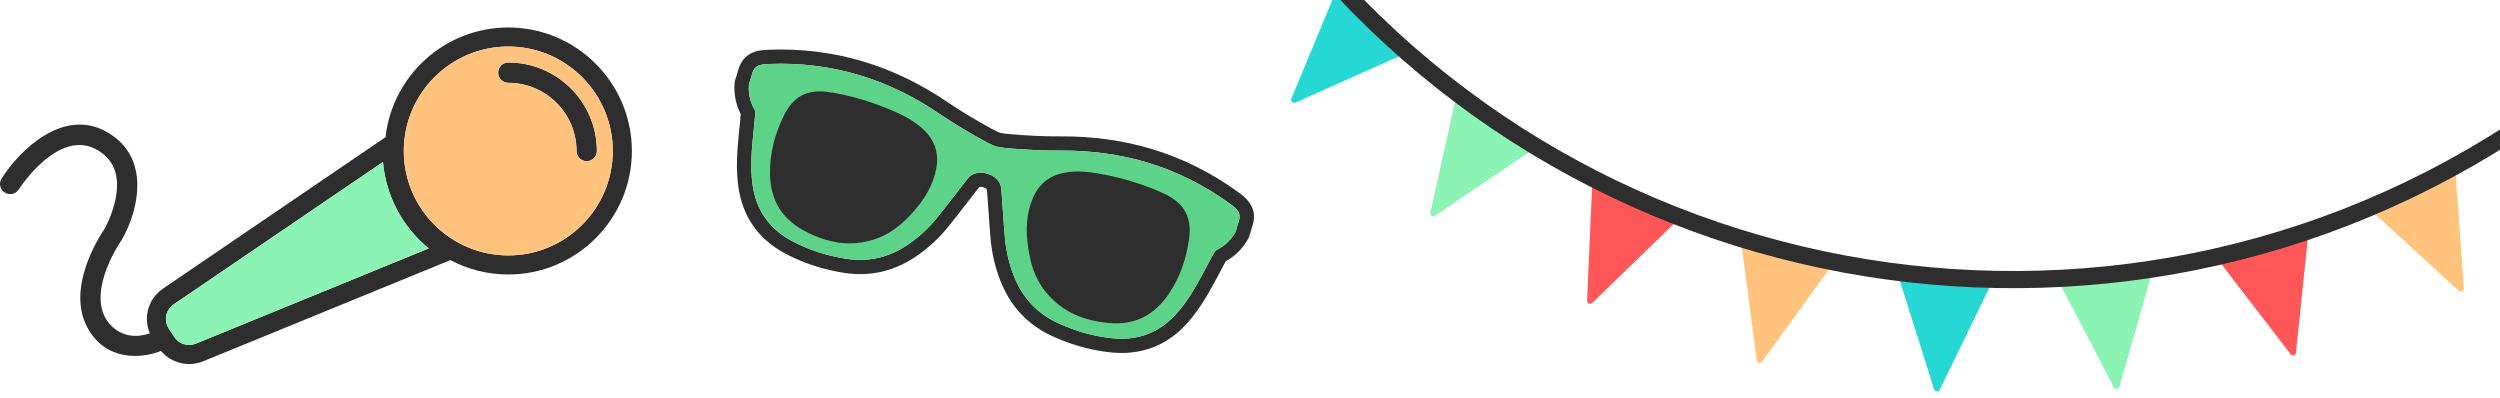 <svg width="728" height="116" viewBox="0 0 728 116" fill="none" xmlns="http://www.w3.org/2000/svg">
<g clip-path="url(#clip0_135_3)">
<path d="M399.562 5.765L389.598 -3.913L376.047 28.746C375.741 29.481 376.492 30.212 377.218 29.885L409.527 15.448L399.562 5.77V5.765Z" fill="#25D8D3"/>
<path d="M435.692 35.203L424.193 27.4L416.525 61.913C416.354 62.689 417.22 63.274 417.878 62.829L447.185 43.007L435.686 35.203H435.692Z" fill="#8BF3B3"/>
<path d="M476.388 57.92L463.707 52.229L462.157 87.55C462.121 88.342 463.08 88.772 463.65 88.218L489.064 63.611L476.383 57.92H476.388Z" fill="#FF5757"/>
<path d="M520.418 73.237L506.944 69.83L511.558 104.881C511.662 105.668 512.678 105.927 513.145 105.28L533.897 76.639L520.423 73.232L520.418 73.237Z" fill="#FFC37D"/>
<path d="M566.439 80.683L552.576 79.668L563.214 113.389C563.453 114.145 564.5 114.223 564.847 113.508L580.307 81.704L566.444 80.689L566.439 80.683Z" fill="#25D8D3"/>
<path d="M613.056 80.036L599.224 81.439L615.56 112.799C615.928 113.503 616.97 113.399 617.188 112.633L626.882 78.633L613.051 80.036H613.056Z" fill="#8BF3B3"/>
<path d="M658.854 71.311L645.478 75.091L667.019 103.141C667.501 103.773 668.512 103.488 668.595 102.696L672.229 67.531L658.854 71.311Z" fill="#FF5757"/>
<path d="M702.438 54.777L689.923 60.82L716.015 84.707C716.601 85.245 717.545 84.79 717.488 83.998L714.953 48.734L702.438 54.777Z" fill="#FFC37D"/>
<path d="M742.486 30.936C622.673 117.236 455.506 90.186 369.105 -29.488" stroke="#2E2E2E" stroke-width="5" stroke-miterlimit="10"/>
</g>
<g clip-path="url(#clip1_135_3)">
<path d="M170.847 46.934C169.202 46.934 167.884 45.601 167.884 43.973C167.884 33.033 158.967 24.121 148.021 24.121C146.376 24.121 145.058 22.789 145.058 21.16C145.058 19.532 146.376 18.2 148.021 18.2C162.241 18.2 173.809 29.761 173.809 43.973C173.809 45.601 172.476 46.934 170.847 46.934Z" fill="#2E2E2E"/>
<path d="M59.102 105.23L131.164 75.741C136.2 78.421 141.933 79.931 148.021 79.931C167.854 79.931 184 63.795 184 43.973C184 24.151 167.854 8 148.021 8C129.535 8 114.263 22.004 112.263 39.946L47.459 84.046C44.526 86.03 42.764 89.331 42.764 92.884C42.764 94.335 43.075 95.756 43.637 97.073C34.987 100.005 31.076 93.358 30.662 92.558C25.877 83.647 35.15 70.294 35.254 70.16L35.387 69.953C38.734 64.283 42.364 53.477 37.949 45.231C36.616 42.744 34.557 40.494 31.55 38.688C18.56 30.857 5.54 43.958 0.459 51.982C-0.133 52.929 -0.133 54.054 0.355 54.972C0.592 55.401 0.933 55.786 1.378 56.067C2.77 56.941 4.592 56.541 5.466 55.15C5.584 54.972 17.168 36.941 28.499 43.766C30.425 44.92 31.847 46.356 32.765 48.088C34.083 50.546 34.409 53.61 33.772 57.326C32.928 62.137 30.677 66.252 30.321 66.859C29.195 68.502 19.152 83.632 25.433 95.356C30.884 105.526 41.697 104.312 46.881 102.195C49.829 105.689 54.761 106.977 59.102 105.23ZM148.021 13.551C164.788 13.551 178.445 27.2 178.445 43.973C178.445 60.745 164.788 74.379 148.021 74.379C131.253 74.379 117.581 60.745 117.581 43.973C117.581 27.2 131.238 13.551 148.021 13.551ZM50.762 98.139L49.163 95.697C48.614 94.853 48.318 93.891 48.318 92.884C48.318 91.182 49.163 89.598 50.57 88.635L111.523 47.17C112.367 57 117.166 66.075 124.839 72.337L57.013 100.079C54.732 100.996 52.095 100.182 50.762 98.139Z" fill="#2E2E2E"/>
<path d="M50.762 98.139L49.163 95.697C48.614 94.853 48.318 93.891 48.318 92.884C48.318 91.182 49.163 89.598 50.57 88.635L111.523 47.17C112.367 57 117.166 66.075 124.839 72.337L57.013 100.079C54.732 100.996 52.095 100.182 50.762 98.139Z" fill="#8BF3B3"/>
<path d="M178.445 43.973C178.445 27.2 164.788 13.551 148.021 13.551C131.253 13.551 117.581 27.2 117.581 43.973C117.581 60.745 131.238 74.379 148.021 74.379C164.803 74.379 178.445 60.745 178.445 43.973ZM167.884 43.973C167.884 33.033 158.967 24.121 148.021 24.121C146.376 24.121 145.058 22.789 145.058 21.16C145.058 19.532 146.376 18.2 148.021 18.2C162.241 18.2 173.809 29.761 173.809 43.973C173.809 45.601 172.476 46.934 170.847 46.934C169.217 46.934 167.884 45.601 167.884 43.973Z" fill="#FFC37D"/>
</g>
<g clip-path="url(#clip2_135_3)">
<path d="M360.73 56.066C352.961 50.398 344.492 46.148 335.57 43.442C327.202 40.904 318.19 39.649 308.786 39.71C304.075 39.745 299.022 39.511 293.348 38.995C292.657 38.937 291.948 38.822 291.179 38.661C290.444 38.366 289.79 38.067 289.189 37.74C284.185 35.011 279.854 32.398 275.95 29.75C268.165 24.474 259.981 20.513 251.607 17.973C242.684 15.266 233.288 14.097 223.674 14.491C222.239 14.553 220.71 14.66 219.236 15.287C217.837 15.88 215.977 17.177 215.098 19.976L213.944 23.781L213.909 24.232C213.672 27.42 214.277 30.453 215.712 33.254C215.623 34.367 215.509 35.465 215.383 36.624C215.321 37.24 215.256 37.862 215.193 38.478C214.658 43.971 214.275 48.94 214.984 54.205C216.181 63.036 220.814 69.657 228.743 73.88C231.628 75.412 234.731 76.685 237.959 77.664C240.398 78.404 242.984 79.001 245.634 79.429C253.351 80.674 260.577 78.985 267.122 74.421C270.484 72.072 273.492 69.276 276.054 66.123C277.87 63.889 279.638 61.598 281.349 59.375C282.518 57.855 283.732 56.282 284.939 54.759C285.047 54.618 285.148 54.526 285.197 54.484C285.483 54.383 285.901 54.401 286.322 54.529L286.375 54.545C286.823 54.681 287.187 54.9 287.356 55.138C287.375 55.195 287.406 55.334 287.423 55.519C287.575 57.448 287.711 59.43 287.845 61.346C288.032 64.144 288.229 67.031 288.492 69.895C288.87 73.941 289.819 77.937 291.316 81.76C294.215 89.189 299.292 94.61 306.393 97.86C308.842 98.978 311.316 99.916 313.755 100.656C316.99 101.637 320.27 102.3 323.52 102.63C332.466 103.526 339.99 100.593 345.891 93.914C349.413 89.933 351.848 85.586 354.455 80.722C354.751 80.177 355.043 79.624 355.328 79.068C355.875 78.037 356.39 77.06 356.925 76.09C359.681 74.56 361.869 72.375 363.437 69.59L363.665 69.197L364.819 65.392C366.349 60.158 362.409 57.289 360.73 56.066ZM360.685 64.586L359.787 67.545C358.5 69.816 356.71 71.553 354.348 72.748C353.901 72.973 353.566 73.52 353.307 73.99C352.42 75.567 351.604 77.174 350.757 78.764C348.422 83.119 346.041 87.432 342.739 91.169C337.753 96.805 331.49 99.262 323.918 98.502C320.852 98.192 317.871 97.577 314.957 96.693C312.638 95.989 310.363 95.118 308.133 94.096C301.917 91.251 297.672 86.573 295.214 80.288C293.858 76.818 293.008 73.22 292.665 69.538C292.221 64.772 291.979 59.989 291.596 55.213C291.537 54.466 291.34 53.649 290.946 53.025C290.205 51.833 288.974 51.006 287.598 50.588L287.524 50.566C286.154 50.15 284.671 50.155 283.387 50.732C282.719 51.034 282.1 51.604 281.637 52.192C278.665 55.95 275.806 59.793 272.789 63.509C270.459 66.38 267.746 68.897 264.691 71.029C259.156 74.889 253.034 76.423 246.278 75.333C243.856 74.944 241.487 74.406 239.161 73.701C236.254 72.819 233.427 71.673 230.705 70.227C223.994 66.654 220.145 61.13 219.137 53.676C218.468 48.734 218.878 43.823 219.362 38.906C219.534 37.112 219.748 35.323 219.894 33.52C219.932 32.984 219.959 32.343 219.712 31.907C218.411 29.601 217.888 27.163 218.086 24.561L219.096 21.232C219.822 18.913 221.601 18.724 223.876 18.635C233.167 18.251 241.99 19.383 250.404 21.936C258.819 24.488 266.228 28.164 273.601 33.163C277.978 36.129 282.544 38.834 287.19 41.368C288.099 41.861 289.026 42.271 289.973 42.638C290.957 42.857 291.962 43.032 292.992 43.128C298.257 43.6 303.562 43.889 308.843 43.853C317.757 43.795 326.267 44.948 334.368 47.405C342.468 49.862 350.754 53.92 358.259 59.399C360.101 60.737 361.476 61.882 360.797 64.216L360.685 64.586Z" fill="#2E2E2F"/>
<path d="M360.797 64.216L359.787 67.545C358.5 69.816 356.711 71.553 354.348 72.748C353.901 72.973 353.567 73.52 353.307 73.99C352.42 75.567 351.604 77.174 350.757 78.764C348.422 83.119 346.041 87.432 342.739 91.169C337.753 96.805 331.49 99.262 323.918 98.502C320.852 98.192 317.871 97.577 314.957 96.693C312.638 95.989 310.363 95.118 308.133 94.096C301.917 91.251 297.672 86.573 295.214 80.288C293.858 76.818 293.008 73.22 292.665 69.538C292.221 64.772 291.979 59.989 291.596 55.213C291.537 54.466 291.34 53.649 290.946 53.025C290.205 51.833 288.975 51.006 287.598 50.588L287.524 50.566C286.154 50.15 284.671 50.155 283.387 50.732C282.719 51.034 282.1 51.604 281.637 52.192C278.665 55.95 275.807 59.793 272.789 63.509C270.459 66.38 267.746 68.897 264.691 71.029C259.156 74.889 253.034 76.423 246.278 75.333C243.856 74.944 241.487 74.406 239.161 73.701C236.254 72.819 233.427 71.673 230.705 70.227C223.994 66.654 220.145 61.13 219.137 53.676C218.468 48.734 218.878 43.823 219.362 38.906C219.534 37.112 219.748 35.323 219.894 33.52C219.932 32.984 219.959 32.343 219.712 31.907C218.411 29.601 217.888 27.163 218.086 24.561L219.096 21.232C219.822 18.913 221.601 18.724 223.876 18.635C233.167 18.251 241.99 19.383 250.404 21.936C258.819 24.488 266.228 28.164 273.601 33.163C277.978 36.129 282.544 38.834 287.19 41.368C288.099 41.861 289.026 42.271 289.973 42.638C290.957 42.857 291.962 43.032 292.992 43.128C298.257 43.6 303.562 43.889 308.843 43.853C317.757 43.795 326.267 44.948 334.368 47.405C342.468 49.862 350.754 53.92 358.259 59.399C360.101 60.737 361.476 61.882 360.797 64.216Z" fill="#5DD38A"/>
<path d="M265.72 61.935C262.621 65.366 259.098 68.272 254.58 69.715C249.617 71.303 244.877 71.171 240.272 69.774C238.133 69.126 236.026 68.205 233.936 67.059C227.32 63.415 224.31 57.842 224.227 50.56C224.159 44.624 225.641 39.043 228.217 33.751C230.863 28.3 234.728 26.024 240.835 26.751C243.265 27.041 246.971 27.769 251.329 29.091C253.634 29.79 256.124 30.653 258.699 31.716C262.385 33.231 265.964 34.929 268.901 37.71C272.179 40.811 273.445 44.578 272.66 48.971C271.754 54.027 269.103 58.193 265.72 61.935Z" fill="#2E2E2F"/>
<path d="M340.237 85.751C336.123 91.759 330.518 94.719 322.992 94.073C320.617 93.865 318.354 93.46 316.222 92.813C311.61 91.414 307.602 88.893 304.358 84.814C301.397 81.103 300.082 76.729 299.411 72.154C298.677 67.164 298.788 62.227 300.843 57.52C302.638 53.433 305.776 51.002 310.231 50.247C314.211 49.565 318.131 50.141 322.044 50.931C324.769 51.476 327.319 52.141 329.624 52.841C333.982 54.163 337.474 55.619 339.655 56.728C345.131 59.514 347.087 63.555 346.259 69.558C345.454 75.388 343.591 80.853 340.237 85.751Z" fill="#2E2E2F"/>
</g>
<defs>
<clipPath id="clip0_135_3">
<rect width="361" height="116" fill="white" transform="translate(367)"/>
</clipPath>
<clipPath id="clip1_135_3">
<rect width="98" height="184" fill="white" transform="translate(184 8) rotate(90)"/>
</clipPath>
<clipPath id="clip2_135_3">
<rect width="156.458" height="61.083" fill="white" transform="translate(218.731 8) rotate(16.875)"/>
</clipPath>
</defs>
</svg>
